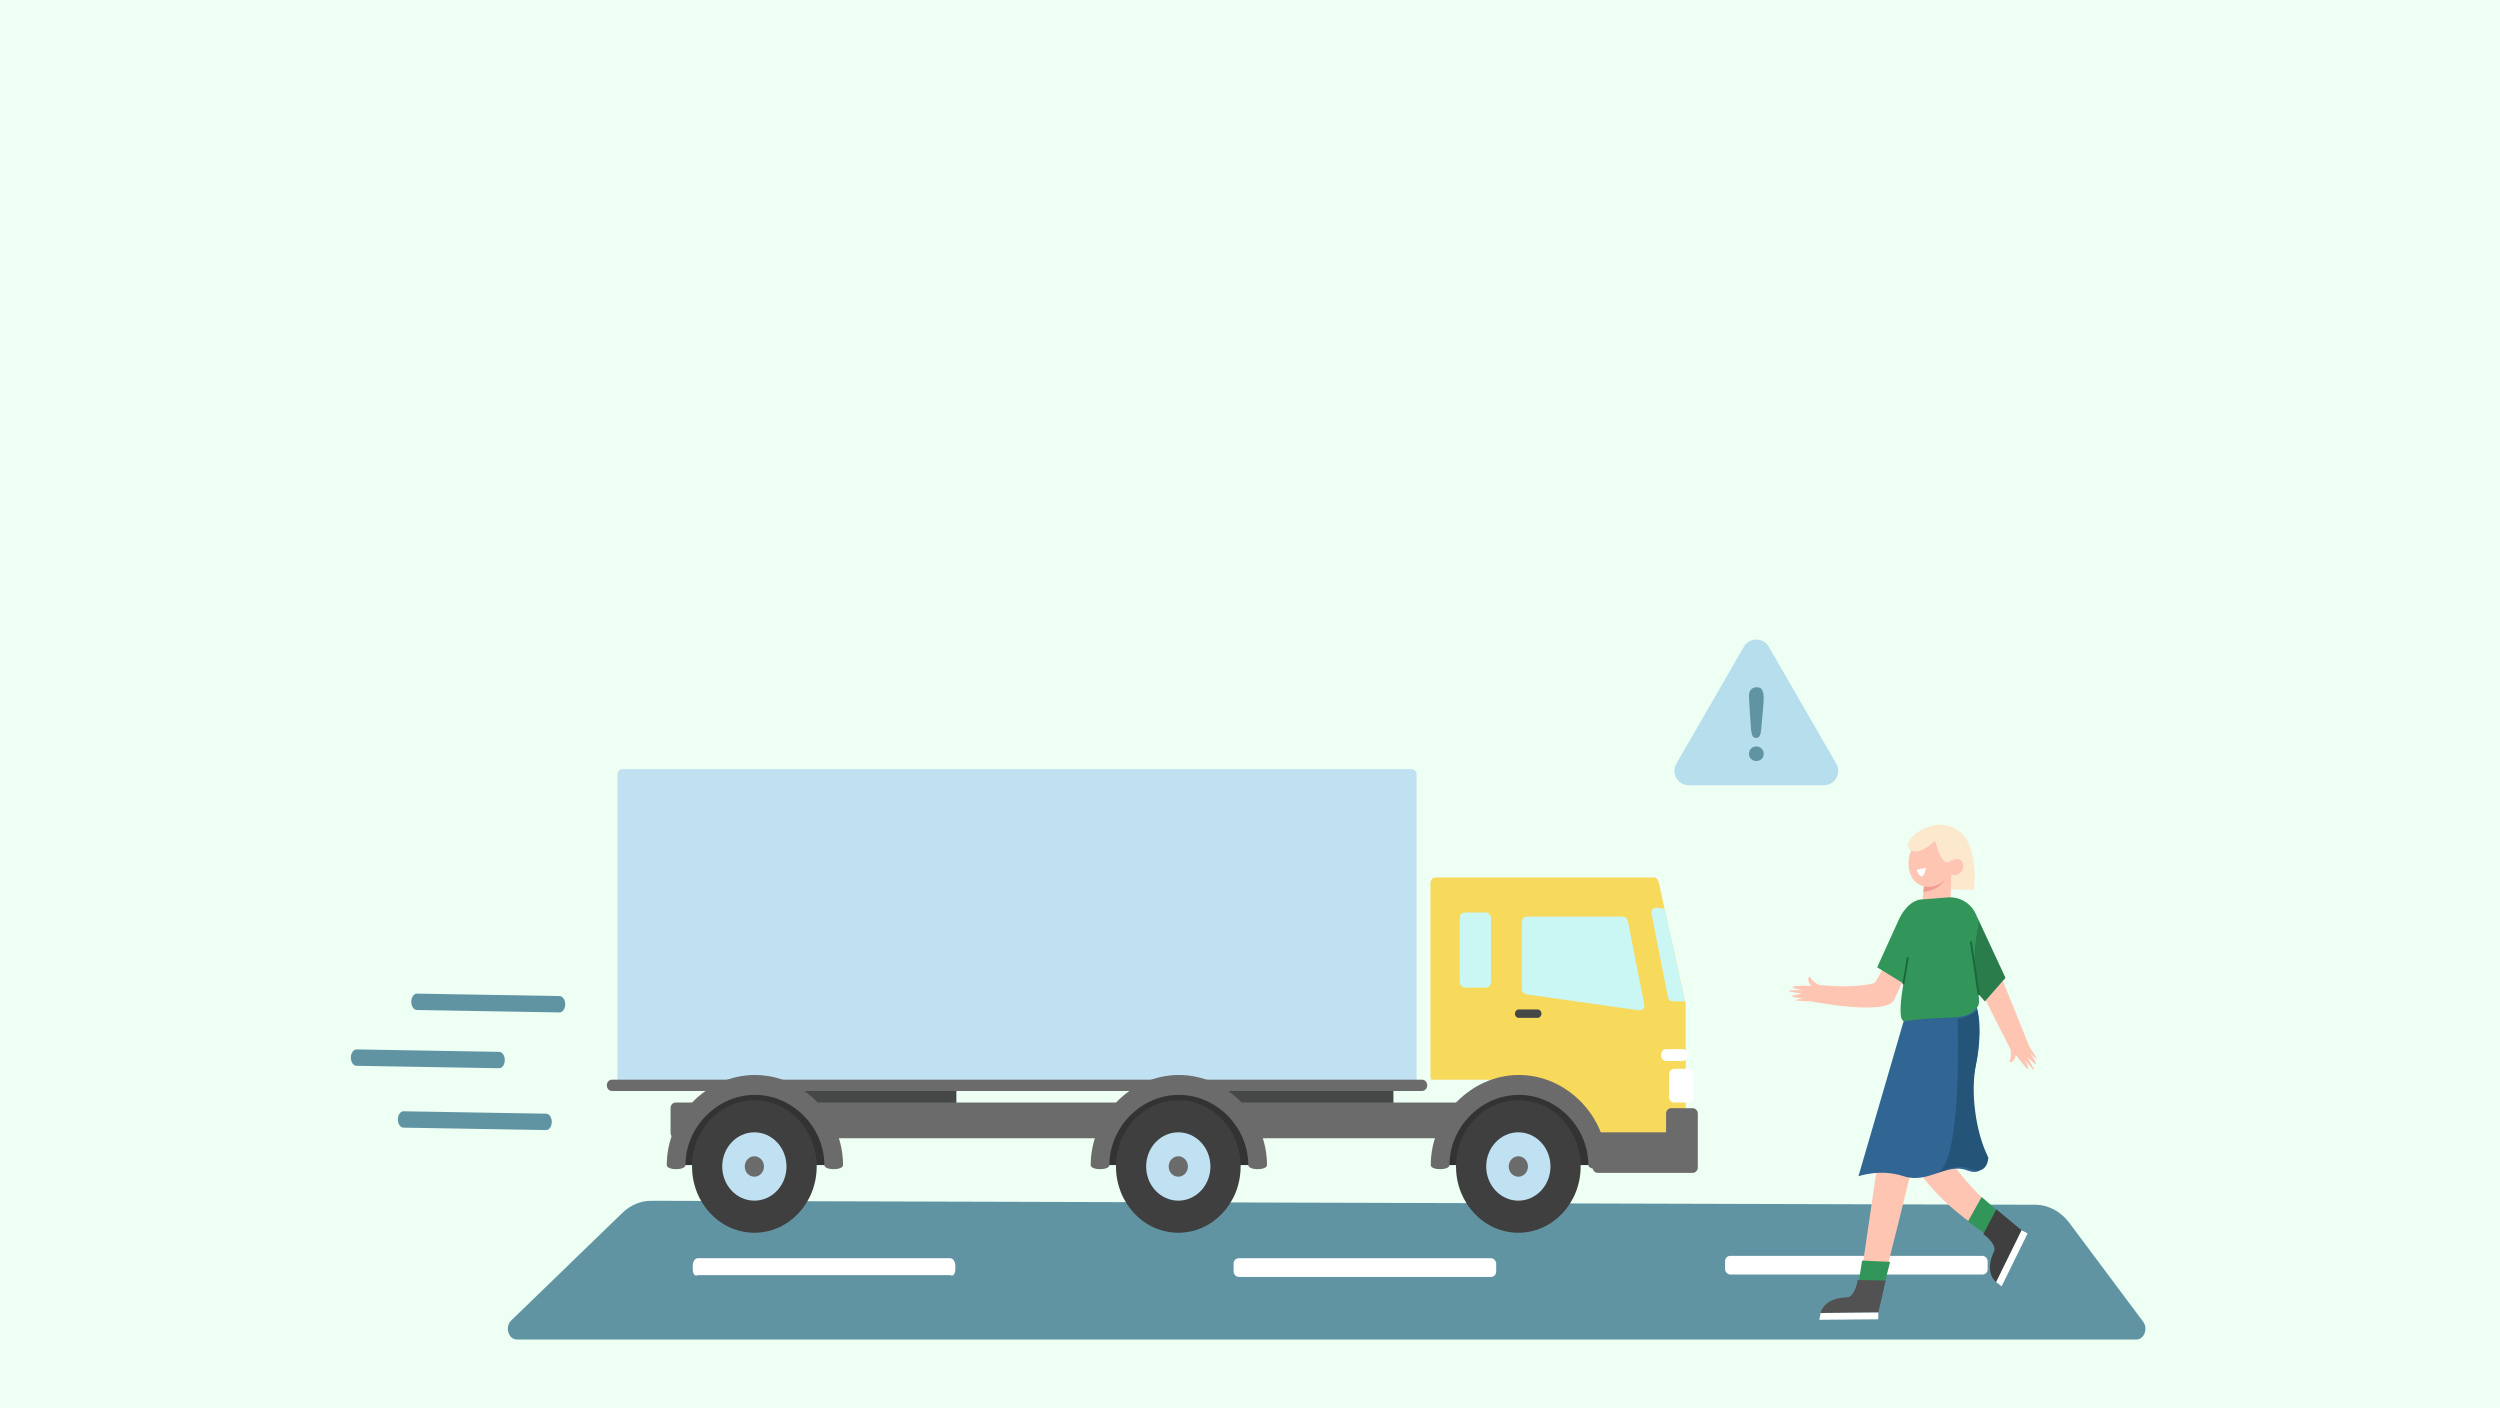 <?xml version="1.0" encoding="UTF-8"?>
<svg id="Layer_1" xmlns="http://www.w3.org/2000/svg" viewBox="0 0 1922.05 1082.35">
  <rect width="1922.05" height="1082.35" fill="#eefff4"/>
  <g>
    <g>
      <path d="M1642.45,1029.85H397.45c-6.57,0-9.52-9.69-4.45-14.6l85.41-82.69c6.29-6.09,14.18-9.4,22.32-9.38l1064.07,3.06c10.04.03,19.58,5.13,26.21,14l56.7,75.93c3.97,5.32.76,13.68-5.26,13.68Z" fill="#6194a3"/>
      <path d="M730.56,980.33h-194.06c-2.16,1.4-3.9-1.15-3.9-4.3v-2.98c0-3.15,1.75-5.7,3.9-5.7h194.06c2.16,0,3.9,2.55,3.9,5.7v2.98c0,3.15-1.75,5.7-3.9,4.3Z" fill="#fff"/>
      <rect x="948.42" y="967.35" width="201.87" height="14.38" rx="4.02" ry="4.02" fill="#fff"/>
      <rect x="1326.28" y="965.52" width="201.87" height="14.38" rx="4.02" ry="4.02" fill="#fff"/>
    </g>
    <g>
      <path d="M430.19,778.38h-.05l-109.65-1.87c-2.4-.04-4.33-2.89-4.3-6.37.03-3.45,1.97-6.22,4.35-6.22h.05l109.65,1.87c2.4.04,4.33,2.89,4.3,6.37-.03,3.45-1.97,6.22-4.35,6.22Z" fill="#6194a3"/>
      <path d="M383.75,821.27h-.05l-109.65-1.86c-2.4-.04-4.33-2.89-4.3-6.37.03-3.45,1.97-6.22,4.35-6.22h.05l109.65,1.86c2.4.04,4.33,2.89,4.3,6.37-.03,3.45-1.97,6.22-4.35,6.22Z" fill="#6194a3"/>
      <path d="M419.87,868.82h-.05l-109.65-1.86c-2.4-.04-4.33-2.89-4.3-6.37.03-3.45,1.97-6.22,4.35-6.22h.05l109.65,1.86c2.4.04,4.33,2.89,4.3,6.37-.03,3.45-1.97,6.22-4.35,6.22Z" fill="#6194a3"/>
    </g>
    <g>
      <g>
        <path d="M1483.42,683.76c.64-.21,34.22.43,34.22.43,0,0,5.74-45.06-21.26-49.52-26.99-4.46-12.97,49.1-12.97,49.1Z" fill="#fce8cd"/>
        <g>
          <path d="M1495.76,639.61c1.23.56,2.4,1.32,3.47,2.31,9.61,8.78,4.13,26.45-4.07,34.57-4.54,4.49-11.28,6.7-17.28,4.63-8.76-3.03-11.73-12.8-10.2-21.6,1.15-6.56,4.6-12.81,9.85-16.78,5.24-3.97,12.42-5.77,18.23-3.12Z" fill="#ffc5b3"/>
          <path d="M1498.14,671.13c1.68,1.59,4.56,2.17,6.74,1.34,2.18-.83,3.93-2.95,4.44-5.37.45-2.17-.16-4.61-1.78-5.89-1.62-1.28-4.47-1.12-5.78.63l-3.61,9.28Z" fill="#ffc5b3"/>
          <path d="M1500.39,665.34l-.93,31c-.08,5.73-4.61,10.4-10.33,10.66h0c-6.61.3-11.94-5.34-11.27-11.92l2.75-28.84,19.78-.91Z" fill="#ffc5b3"/>
          <path d="M1478.76,685.72l.32-4.25s8.59,2.4,16.08-4.98c0,0-4.21,8.18-16.41,9.23Z" fill="#ef9f8f"/>
          <path d="M1473.49,668.77s4.4,12.34,7.36-1.64" fill="#fff"/>
        </g>
        <path d="M1487.74,646.26s-13.59,13.59-19.75,6.36c-6.16-7.24,14.86-21.22,27.48-18.19,0,0,16.12,11.34,12.07,26.79,0,0-2.58-2.93-9.43,1.76,0,0-5.38,3.13-10.37-16.72Z" fill="#fce8cd"/>
      </g>
      <g>
        <g>
          <g>
            <path d="M1512.53,773.07c.56.03,10.54,22.46,4.7,34.63-.59,1.22-1.26,3.84-3.82,7.82-12.13,18.93-39.9,63.49-40.78,69.98-1.06,7.86-26.05,106-26.05,106l-16.89-2.55,15.99-109.15,19.84-89.07,47-17.66Z" fill="#ffc5b3"/>
            <g>
              <polygon points="1428.79 986.71 1431.64 969.17 1453.16 970.11 1448.94 986.84 1428.79 986.71" fill="#32965b"/>
              <g>
                <path d="M1399.74,1009.47s1.75-11.54,20.15-12.04c6.36-.17,8.38-13.33,8.38-13.33l21.54.36-5.69,24.61-44.38.4Z" fill="#525252"/>
                <polygon points="1399.74 1009.47 1398.73 1014.69 1444.04 1014.29 1444.12 1009.07 1399.74 1009.47" fill="#fff"/>
              </g>
            </g>
          </g>
          <g>
            <path d="M1461.23,870.18c10.29,45.66,65.72,77.72,65.72,77.72l11.96-12.96s-43.5-37.39-45.9-58.27c-2.4-20.88,14.84-53.76,14.84-53.76l-18.17-7.58-28.45,54.85Z" fill="#ffc5b3"/>
            <g>
              <polygon points="1527.4 949.52 1513 939.08 1523.51 920.28 1536.56 931.57 1527.4 949.52" fill="#32965b"/>
              <g>
                <path d="M1534.67,985.69s-9.53-6.75-1.71-23.42c2.7-5.76-8.14-13.47-8.14-13.47l10-19.08,19.44,16.14-19.58,39.83Z" fill="#3f3f3f"/>
                <polygon points="1534.67 985.69 1538.89 988.94 1558.88 948.28 1554.25 945.87 1534.67 985.69" fill="#fff"/>
              </g>
            </g>
          </g>
        </g>
        <path d="M1464.63,781.47l-35.82,122.87s16.69-6.07,34.9,0c18.21,6.07,33.38-10.62,48.56-4.55,15.17,6.07,15.17-12.14,15.17-12.14l-.57-1.1c-10.38-19.89-13.23-42.79-8.45-64.72,3.77-17.31,5.91-38.34-.64-53.19l-25.24-14.52-27.91,27.35Z" fill="#316594"/>
      </g>
      <g>
        <g>
          <path d="M1552.18,792.77c-3.15,1.87-6.27,3.77-9.39,5.69.29.49.56.97.79,1.41l1.84,3.89s1.7,8.88-.61,12.3c.44.42,1.49.71,2.14.23,2.57-1.9,2.82-5.35,2.82-5.35,0,0,8.8,12.07,9.59,10.9.79-1.17-3.1-7.94-3.1-7.94,0,0,7.01,9.62,7.4,8.24.15-.53,0,0-4.69-9.24,0,0,6.6,6.66,6.34,4.93-.32-2.17-4.27-7.91-4.27-7.91,0,0,5.17,5.09,4.88,3.69-.29-1.39-11.51-16.74-11.51-16.74,0,0-1.04-1.69-2.24-4.1Z" fill="#ffc5b3"/>
          <path d="M1517.29,750.64l29.42,58.07,14.21-2.33-29.61-73.29c-4.65,5.87-9.31,11.73-14.02,17.55Z" fill="#ffc5b3"/>
        </g>
        <g>
          <path d="M1405.56,770.96c.45-3.63.85-7.27,1.23-10.91-.57-.07-1.11-.15-1.59-.24l-4.2-.92s-8.07-4.08-9.36-8c-.6.09-1.47.74-1.49,1.55-.06,3.19,2.51,5.5,2.51,5.5,0,0-14.93-.4-14.49.94.44,1.34,8.18,2.4,8.18,2.4,0,0-11.9-.33-11.04.83.33.45,0,0,10.18,1.93,0,0-9.3,1.16-7.77,2.01,1.92,1.07,8.87,1.45,8.87,1.45,0,0-7.18.98-5.91,1.61,1.28.63,20.28,1.12,20.28,1.12,0,0,1.97.21,4.61.74Z" fill="#ffc5b3"/>
          <path d="M1455.05,731.06c-.36.9-12.95,24.53-14.07,24.81-19.56,4.81-44.52,1.02-44.52,1.02l-2.82,13.23s56.59,10.93,62.52-1.29c3.75-7.73,10.59-22.66,12.61-29.7-7.56-.96-6.19-6.91-13.72-8.07Z" fill="#ffc5b3"/>
        </g>
        <path d="M1521.68,708.4l20.18,43.39-15.85,18.11-15.53-17.79s-3.8-43.12,11.2-43.72Z" fill="#2a7c4b"/>
        <path d="M1520.07,716.57l1.61-8.17-2.7-5.83c-3.8-8.22-12.28-13.25-21.32-12.63l-19.99,1.58s-8-.63-15.41,11.01c-1.01,1.59-1.86,3.27-2.63,4.98l-16.43,36.19,20.22,12.46c-2.29,13.37-4.07,29.71,1.13,28.94,35.02-5.19,46.74,1.06,55.67-10.78,3.33-4.42-.6-14.23-1.53-22.09-1.4-11.89-.94-23.92,1.38-35.66Z" fill="#32965b"/>
        <line x1="1466.71" y1="736.34" x2="1463.42" y2="756.17" fill="none" stroke="#1b683a" stroke-linecap="round" stroke-miterlimit="10" stroke-width="1.5"/>
        <line x1="1515.34" y1="724.37" x2="1521.2" y2="764.35" fill="none" stroke="#1b683a" stroke-linecap="round" stroke-miterlimit="10" stroke-width="1.5"/>
      </g>
      <path d="M1528.68,890.04c-9.85-19.61-13.94-50.6-9.4-72.21,2.71-12.94,3.03-28.18,1.04-41.08-.07.14-9.92,6.82-15.15,6.67-.17,8.34,3.36,103.92-14.36,117.77,7.99-2.74,15.55-5.79,23.12-2.65,14.39,5.98,14.74-8.5,14.74-8.5Z" fill="#245477"/>
    </g>
    <g>
      <path d="M1340.72,497.24l-51.89,89.87c-4.26,7.38,1.06,16.6,9.58,16.6h103.78c8.52,0,13.84-9.22,9.58-16.6l-51.89-89.87c-4.26-7.38-14.9-7.38-19.16,0Z" fill="#b7deed"/>
      <path d="M1346.18,560.44l-1.2-17.95c-.23-3.5-.34-6.01-.34-7.53,0-2.07.54-3.69,1.63-4.85s2.52-1.74,4.29-1.74c2.15,0,3.59.74,4.31,2.23.72,1.49,1.09,3.63,1.09,6.43,0,1.65-.09,3.32-.26,5.02l-1.61,18.48c-.18,2.2-.55,3.88-1.12,5.06-.58,1.17-1.52,1.76-2.85,1.76s-2.29-.57-2.81-1.71c-.52-1.14-.9-2.87-1.12-5.19ZM1350.34,585.1c-1.52,0-2.85-.49-3.99-1.48-1.14-.99-1.71-2.37-1.71-4.14,0-1.55.54-2.87,1.63-3.95s2.42-1.63,3.99-1.63,2.92.54,4.03,1.63c1.11,1.09,1.67,2.4,1.67,3.95,0,1.75-.56,3.12-1.69,4.12-1.12,1-2.44,1.5-3.94,1.5Z" fill="#6194a3"/>
    </g>
    <g>
      <g>
        <path d="M735.28,861.52c0,.77-.59,1.39-1.31,1.39h-142.22c-.72,0-1.31-.62-1.31-1.39v-43.21c0-.77.59-1.39,1.31-1.39h142.22c.72,0,1.31.62,1.31,1.39v43.21Z" fill="#464747"/>
        <path d="M1071.29,860.22c0,.77-.58,1.39-1.31,1.39h-162.36c-.72,0-1.31-.62-1.31-1.39v-59.6c0-.77.58-1.39,1.31-1.39h162.36c.72,0,1.31.62,1.31,1.39v59.6Z" fill="#464747"/>
      </g>
      <path d="M1174.72,870.94c0,2.3-1.76,4.17-3.92,4.17h-651.33c-2.17,0-3.92-1.87-3.92-4.17v-19.1c0-2.3,1.76-4.17,3.92-4.17h651.33c2.17,0,3.92,1.87,3.92,4.17v19.1Z" fill="#6b6b6b"/>
      <g>
        <path d="M1089.11,829.94c0,2.3-1.75,4.17-3.92,4.17H478.6c-2.17,0-3.92-1.87-3.92-4.17v-234.43c0-2.3,1.76-4.17,3.92-4.17h606.59c2.17,0,3.92,1.87,3.92,4.17v234.43Z" fill="#c0e1f2"/>
        <path d="M1097.24,834.59c0,2.3-1.76,4.17-3.92,4.17H470.48c-2.17,0-3.92-1.87-3.92-4.17v-.32c0-2.3,1.76-4.17,3.92-4.17h622.84c2.17,0,3.92,1.86,3.92,4.17v.32Z" fill="#6b6b6b"/>
      </g>
      <path d="M1275.36,678.79c-.5-2.24-1.76-4.17-3.92-4.17h-167.75c-2.17,0-3.92,1.87-3.92,4.17v149.12c0,.81.22,1.55.6,2.19h74.36c32.01,0,57.95,27.58,57.95,61.62,0,1.72-.08,3.41-.21,5.1h59.6c2.17,0,3.92-1.87,3.92-4.17v-120.69s-15.55-70.39-20.62-93.17Z" fill="#f7d95c"/>
      <g>
        <polygon points="1216.6 855 1167.33 830.11 1122.43 851.53 1107.19 895.73 1227.47 895.73 1216.6 855" fill="#333"/>
        <path d="M1221.14,895.73c0-29.26-24.44-53.97-53.38-53.97s-53.38,24.72-53.38,53.97c0,4.22-14.38,4.22-14.38,0,0-37.54,31.03-69.26,67.76-69.26s67.76,31.72,67.76,69.26c0,4.22-14.38,4.22-14.38,0Z" fill="#6b6b6b"/>
        <path d="M1215.24,896.82c0,28.13-21.45,50.94-47.91,50.94s-47.92-22.81-47.92-50.94,21.45-50.94,47.92-50.94,47.91,22.81,47.91,50.94Z" fill="#3f3f3f"/>
        <path d="M1192.04,896.82c0,14.51-11.06,26.27-24.71,26.27s-24.71-11.76-24.71-26.27,11.07-26.27,24.71-26.27,24.71,11.76,24.71,26.27Z" fill="#c0e1f2"/>
        <path d="M1174.72,896.82c0,4.34-3.31,7.86-7.39,7.86s-7.39-3.52-7.39-7.86,3.31-7.86,7.39-7.86,7.39,3.52,7.39,7.86Z" fill="#6b6b6b"/>
        <polygon points="955.16 855 905.89 830.11 861 851.53 845.75 895.73 966.03 895.73 955.16 855" fill="#333"/>
        <path d="M959.7,895.73c0-29.26-24.44-53.97-53.38-53.97s-53.38,24.72-53.38,53.97c0,4.22-14.38,4.22-14.38,0,0-37.54,31.03-69.26,67.76-69.26s67.76,31.72,67.76,69.26c0,4.22-14.38,4.22-14.38,0Z" fill="#6b6b6b"/>
        <path d="M953.81,896.82c0,28.13-21.45,50.94-47.92,50.94s-47.91-22.81-47.91-50.94,21.45-50.94,47.91-50.94,47.92,22.81,47.92,50.94Z" fill="#3f3f3f"/>
        <path d="M930.6,896.82c0,14.51-11.06,26.27-24.71,26.27s-24.71-11.76-24.71-26.27,11.07-26.27,24.71-26.27,24.71,11.76,24.71,26.27Z" fill="#c0e1f2"/>
        <path d="M913.28,896.82c0,4.34-3.31,7.86-7.39,7.86s-7.39-3.52-7.39-7.86,3.31-7.86,7.39-7.86,7.39,3.52,7.39,7.86Z" fill="#6b6b6b"/>
        <polygon points="629.23 855 579.97 830.11 535.07 851.53 519.82 895.73 640.11 895.73 629.23 855" fill="#333"/>
        <path d="M633.77,895.73c0-29.26-24.45-53.97-53.38-53.97s-53.38,24.72-53.38,53.97c0,4.22-14.38,4.22-14.38,0,0-37.54,31.03-69.26,67.76-69.26s67.76,31.72,67.76,69.26c0,4.22-14.38,4.22-14.38,0Z" fill="#6b6b6b"/>
        <path d="M627.88,896.82c0,28.13-21.45,50.94-47.91,50.94s-47.91-22.81-47.91-50.94,21.45-50.94,47.91-50.94,47.91,22.81,47.91,50.94Z" fill="#3f3f3f"/>
        <path d="M604.68,896.82c0,14.51-11.06,26.27-24.71,26.27s-24.71-11.76-24.71-26.27,11.06-26.27,24.71-26.27,24.71,11.76,24.71,26.27Z" fill="#c0e1f2"/>
        <path d="M587.36,896.82c0,4.34-3.31,7.86-7.39,7.86s-7.39-3.52-7.39-7.86,3.31-7.86,7.39-7.86,7.39,3.52,7.39,7.86Z" fill="#6b6b6b"/>
      </g>
      <path d="M1257.51,701.31c0-2.3-1.75-4.17-3.92-4.17h-90.54c-2.16,0-3.92,1.87-3.92,4.17v117.84h17.75c25.71,0,50.84,17.81,58.41,42.45h34.86c2.17,0,3.92-1.87,3.92-4.17v-75.51l-16.56-80.61Z" fill="#f7d95c"/>
      <path d="M1301.4,851.99h-16.56c-2.17,0-3.92,1.87-3.92,4.17v14.38h-52.56c-2.17,0-3.92,1.86-3.92,4.17v22.83c0,2.3,1.76,4.17,3.92,4.17h73.03c2.17,0,3.92-1.87,3.92-4.17v-41.38c0-2.3-1.75-4.17-3.92-4.17Z" fill="#6b6b6b"/>
      <g>
        <path d="M1146.28,755.13c0,2.3-1.75,4.17-3.92,4.17h-16.17c-2.17,0-3.92-1.87-3.92-4.17v-49.45c0-2.3,1.75-4.17,3.92-4.17h16.17c2.17,0,3.92,1.87,3.92,4.17v49.45Z" fill="#caf7f4"/>
        <path d="M1264.29,772.97c0,2.13-1.62,3.86-3.63,3.86,0,0-65.5-9.21-86.99-12.34-1.99-.29-3.63-1.73-3.63-3.86v-52.05c0-2.13,1.62-3.86,3.63-3.86h74.3c2,0,3.22,1.77,3.63,3.86,3.18,16.05,12.68,64.39,12.68,64.39Z" fill="#caf7f4"/>
        <path d="M1273.17,697.75c-2,0-3.63,1.73-3.63,3.86,0,0,9.5,48.34,12.68,64.39.41,2.09,1.62,3.86,3.63,3.86h9.66c-1.99-9.02-10.02-45.37-15.74-71.18-4.13-.58-6.6-.93-6.6-.93Z" fill="#caf7f4"/>
      </g>
      <path d="M1185.12,779.33c0,1.79-1.37,3.24-3.05,3.24h-14.32c-1.69,0-3.05-1.45-3.05-3.24h0c0-1.79,1.37-3.24,3.05-3.24h14.32c1.69,0,3.05,1.45,3.05,3.24h0Z" fill="#464747"/>
      <g>
        <path d="M1297.42,811.55c0,2.3-1.75,4.17-3.92,4.17h-12.45c-2.17,0-3.92-1.87-3.92-4.17v-.79c0-2.3,1.76-4.17,3.92-4.17h12.45c2.17,0,3.92,1.87,3.92,4.17v.79Z" fill="#fff"/>
        <path d="M1302.16,843.5c0,2.3-1.75,4.17-3.92,4.17h-11.13c-2.17,0-3.92-1.87-3.92-4.17v-17.6c0-2.3,1.75-4.17,3.92-4.17h11.13c2.17,0,3.92,1.87,3.92,4.17v17.6Z" fill="#fff"/>
      </g>
    </g>
  </g>
</svg>